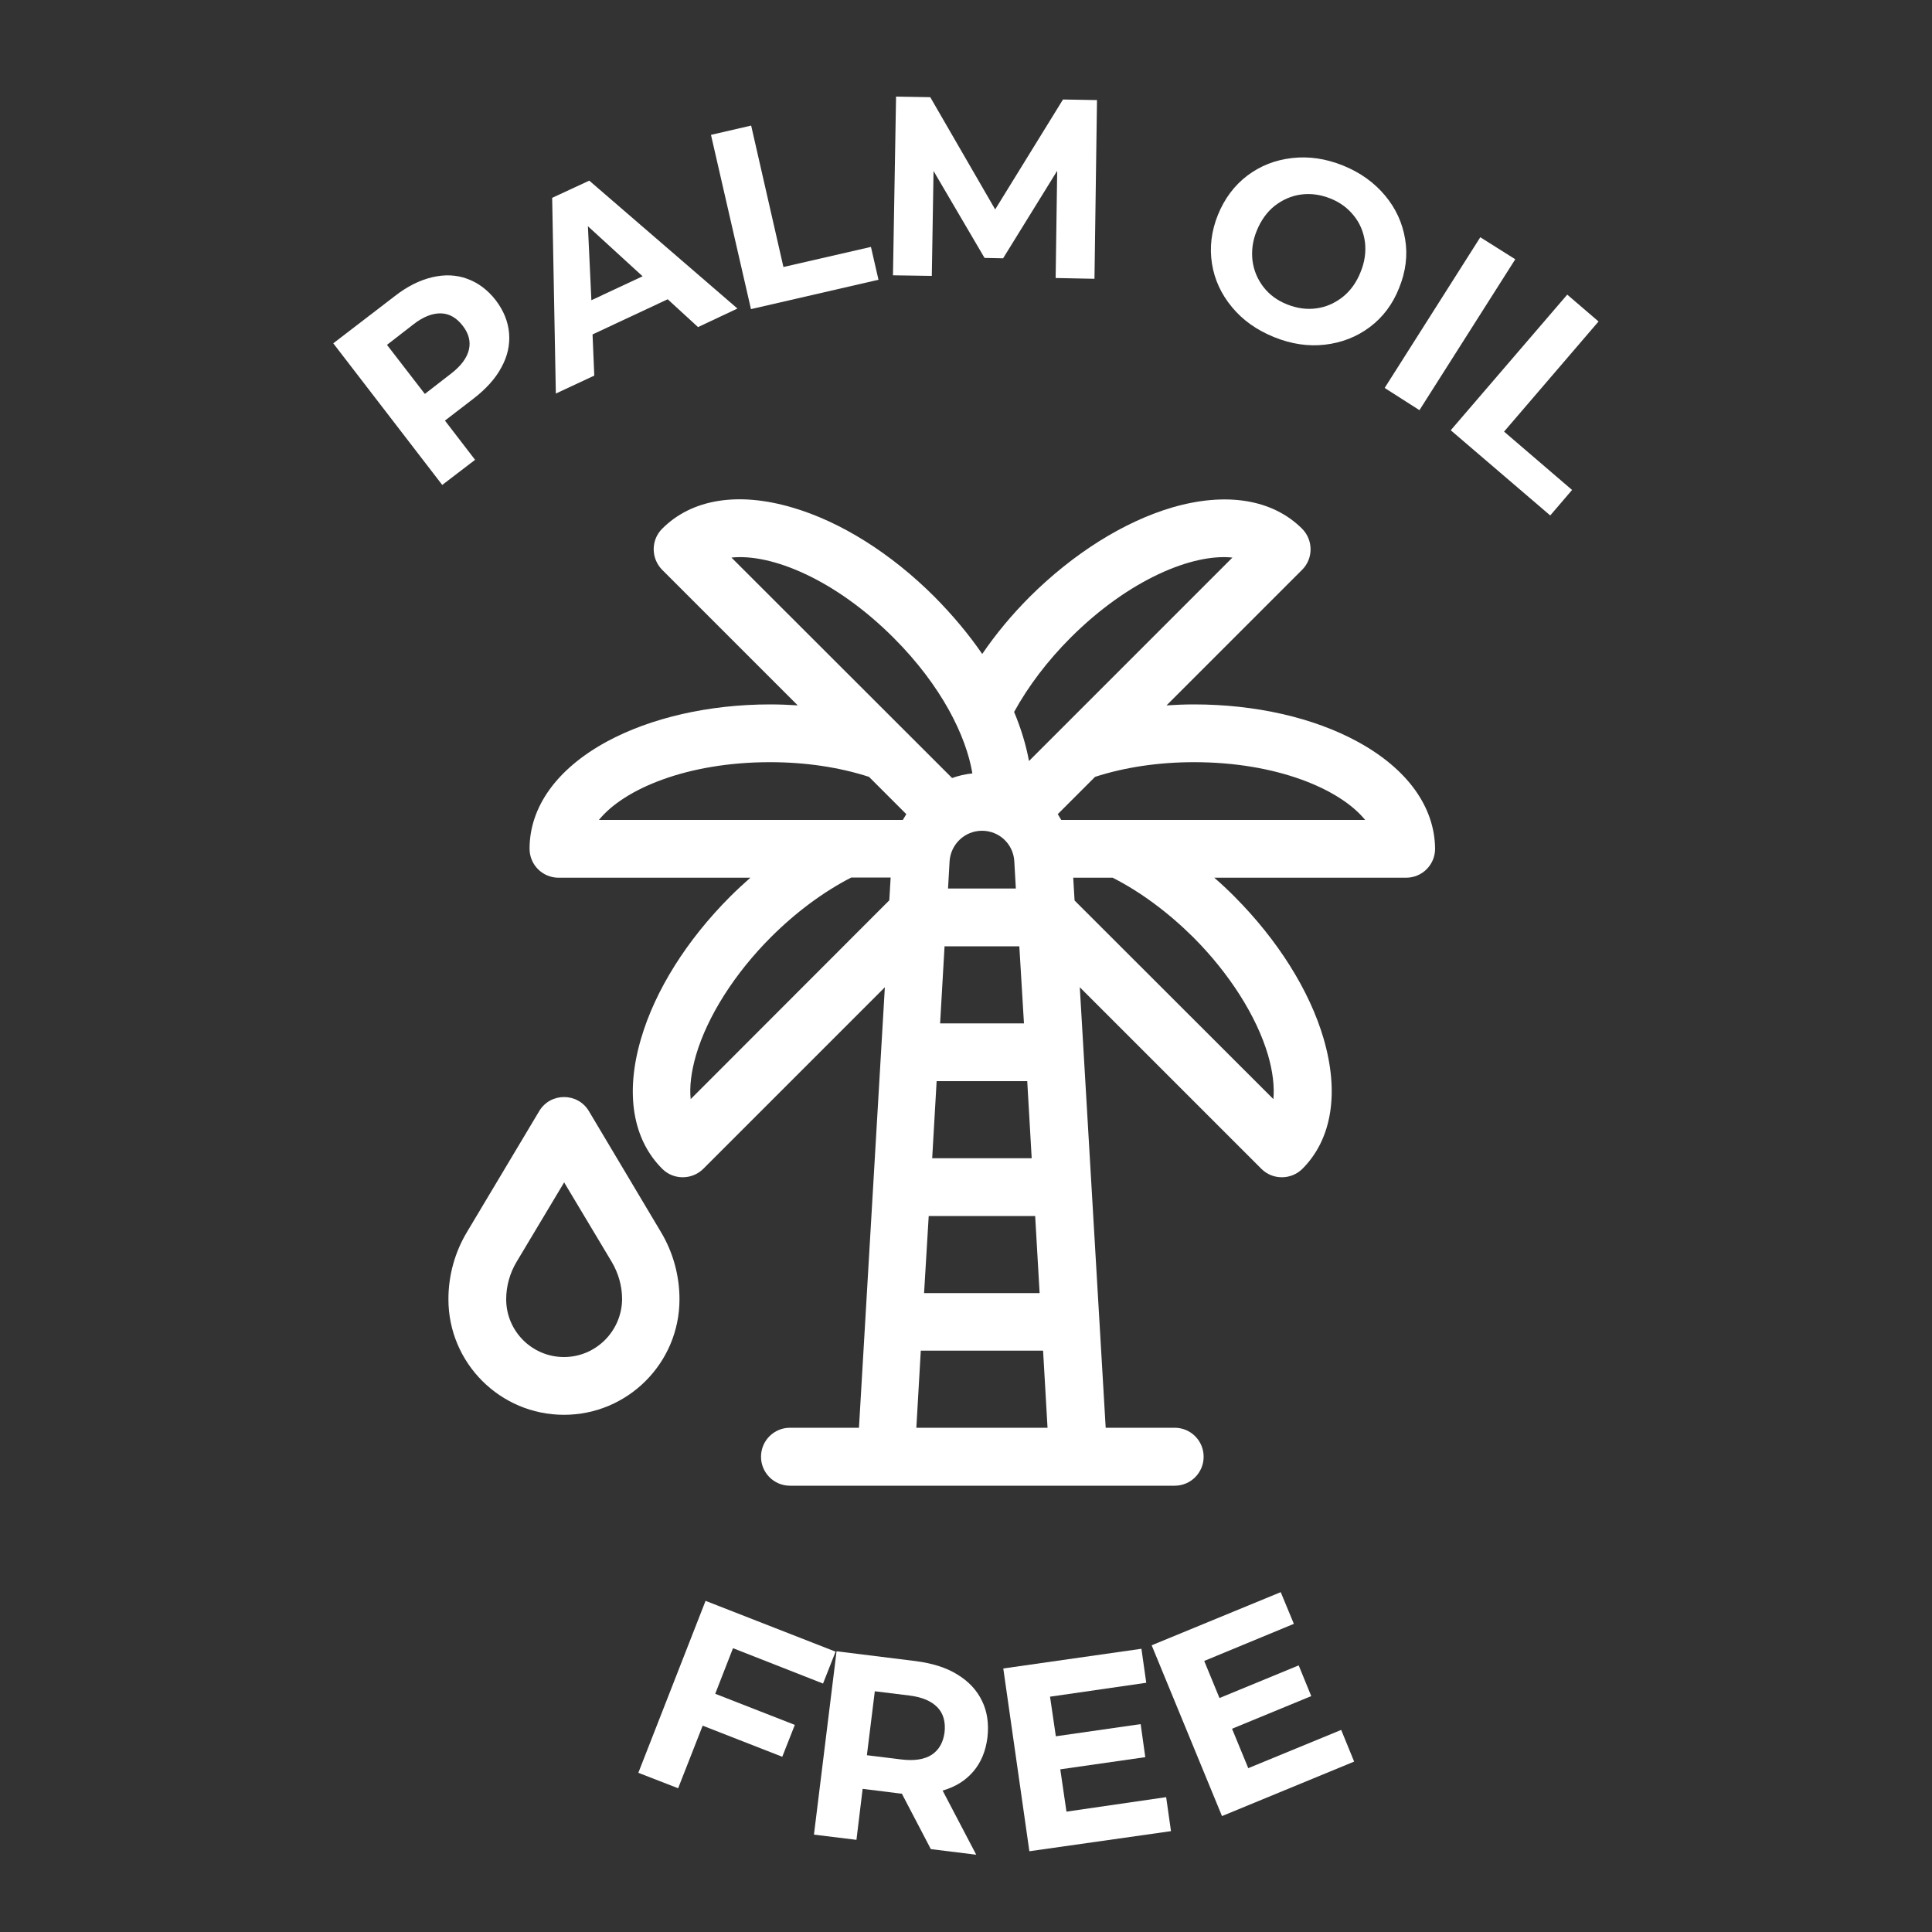 <?xml version="1.0" encoding="utf-8"?>
<!-- Generator: Adobe Illustrator 25.4.1, SVG Export Plug-In . SVG Version: 6.00 Build 0)  -->
<svg version="1.1" id="Capa_1" xmlns="http://www.w3.org/2000/svg" xmlns:xlink="http://www.w3.org/1999/xlink" x="0px" y="0px"
	 viewBox="0 0 100 100" style="enable-background:new 0 0 100 100;" xml:space="preserve">
<rect x="0" y="0" width="100" height="100" fill="#333333" stroke="none"/>
<style type="text/css">
	.st0{fill:#FFFFFF;}
</style>
<g>
	<g>
		<g>
			<g>
				<path class="st0" d="M22.37,14.35c0.64-0.15,1.25-0.13,1.81,0.08c0.56,0.2,1.06,0.57,1.48,1.11c0.41,0.54,0.64,1.11,0.69,1.71
					c0.05,0.6-0.08,1.19-0.4,1.77c-0.31,0.58-0.8,1.12-1.45,1.62l-1.47,1.13l1.56,2.03l-1.7,1.3l-5.64-7.33l3.18-2.44
					C21.08,14.82,21.73,14.5,22.37,14.35z M24.27,18.1c0.1-0.43-0.01-0.84-0.32-1.24c-0.32-0.41-0.69-0.63-1.13-0.64
					c-0.43-0.01-0.91,0.17-1.41,0.56l-1.38,1.07l1.96,2.54l1.38-1.07C23.87,18.93,24.17,18.52,24.27,18.1z"/>
				<path class="st0" d="M34.56,15.49l-3.89,1.82l0.09,2.13l-1.99,0.93l-0.19-10.13l1.92-0.89l7.67,6.62l-2.04,0.96L34.56,15.49z
					 M33.26,14.3l-2.83-2.59l0.18,3.83L33.26,14.3z"/>
				<path class="st0" d="M36.8,6.98l2.08-0.48l1.67,7.32l4.53-1.04l0.39,1.7L38.87,16L36.8,6.98z"/>
				<path class="st0" d="M54.64,14.39l0.08-5.55l-2.8,4.53l-0.96-0.02l-2.64-4.5l-0.09,5.43l-2.01-0.03L46.38,5l1.77,0.03l3.36,5.81
					l3.51-5.69l1.76,0.03l-0.13,9.25L54.64,14.39z"/>
				<path class="st0" d="M63.77,15.9c-0.56-0.67-0.91-1.43-1.04-2.26c-0.13-0.84-0.03-1.68,0.31-2.52c0.34-0.84,0.85-1.52,1.52-2.03
					c0.68-0.51,1.44-0.81,2.32-0.91c0.87-0.1,1.75,0.03,2.64,0.39c0.89,0.36,1.61,0.88,2.17,1.55c0.56,0.67,0.9,1.42,1.04,2.26
					c0.14,0.84,0.03,1.68-0.31,2.52c-0.33,0.84-0.84,1.52-1.52,2.03c-0.68,0.51-1.46,0.81-2.32,0.91c-0.86,0.1-1.74-0.03-2.63-0.39
					C65.06,17.09,64.33,16.58,63.77,15.9z M68.14,15.96c0.51-0.07,0.95-0.27,1.36-0.59c0.4-0.32,0.71-0.75,0.92-1.28
					c0.22-0.53,0.29-1.05,0.23-1.56c-0.07-0.51-0.25-0.96-0.57-1.36c-0.32-0.4-0.72-0.7-1.23-0.9c-0.51-0.2-1.01-0.27-1.52-0.2
					c-0.5,0.07-0.95,0.27-1.36,0.59c-0.4,0.32-0.71,0.76-0.92,1.28c-0.22,0.53-0.28,1.05-0.22,1.56c0.07,0.51,0.26,0.96,0.57,1.36
					c0.31,0.4,0.72,0.7,1.23,0.9C67.14,15.96,67.64,16.03,68.14,15.96z"/>
				<path class="st0" d="M76.62,12.28l1.81,1.14l-4.96,7.81l-1.8-1.15L76.62,12.28z"/>
				<path class="st0" d="M81.12,15.25l1.62,1.39l-4.89,5.7l3.52,3.02l-1.13,1.32l-5.15-4.41L81.12,15.25z"/>
			</g>
			<g>
				<path class="st0" d="M37.94,85.31l-0.92,2.36l4.12,1.61l-0.65,1.65l-4.12-1.61l-1.27,3.24l-2.06-0.8l3.48-8.9l6.73,2.63
					l-0.65,1.65L37.94,85.31z"/>
				<path class="st0" d="M48.18,95.71l-1.5-2.87l-0.11-0.01l-1.92-0.24l-0.32,2.64l-2.2-0.27l1.17-9.49l4.11,0.51
					c0.84,0.11,1.56,0.33,2.14,0.69c0.59,0.36,1.01,0.81,1.28,1.37c0.27,0.55,0.36,1.19,0.28,1.89c-0.09,0.71-0.33,1.29-0.73,1.76
					c-0.4,0.47-0.93,0.8-1.59,0.99L50.53,96L48.18,95.71z M48.52,88.37c-0.31-0.32-0.79-0.53-1.45-0.61l-1.79-0.22l-0.41,3.31
					l1.79,0.22c0.66,0.08,1.18,0,1.56-0.24c0.38-0.25,0.6-0.64,0.67-1.16C48.95,89.13,48.83,88.69,48.52,88.37z"/>
				<path class="st0" d="M60.36,93.02l0.25,1.76l-7.33,1.04l-1.35-9.46l7.15-1.02l0.25,1.76l-4.98,0.72l0.3,2.05l4.39-0.63
					l0.24,1.71l-4.4,0.63l0.32,2.19L60.36,93.02z"/>
				<path class="st0" d="M69.42,89.54l0.67,1.64L63.25,94l-3.64-8.84l6.68-2.75l0.68,1.64l-4.64,1.92l0.79,1.92l4.1-1.69l0.65,1.59
					l-4.1,1.69l0.84,2.04L69.42,89.54z"/>
			</g>
		</g>
	</g>
	<g>
		<g>
			<path class="st0" d="M70.27,38.39c-2.29-1.25-5.3-1.93-8.47-1.93c-0.48,0-0.95,0.02-1.42,0.05l7.02-7.02
				c0.58-0.58,0.58-1.53,0-2.12c-1.53-1.53-3.93-1.92-6.74-1.1c-2.5,0.74-5.11,2.38-7.36,4.62c-0.93,0.93-1.76,1.93-2.46,2.96
				c-0.7-1.02-1.53-2.01-2.47-2.96c-2.25-2.25-4.86-3.89-7.36-4.62c-2.81-0.83-5.21-0.44-6.74,1.1c-0.58,0.58-0.58,1.53,0,2.12
				l7.02,7.02c-0.47-0.03-0.94-0.05-1.42-0.05c-3.18,0-6.18,0.69-8.47,1.93c-2.57,1.4-3.99,3.37-3.99,5.54c0,0.83,0.67,1.5,1.5,1.5
				h9.93c-0.35,0.31-0.7,0.63-1.04,0.97c-2.25,2.25-3.89,4.86-4.62,7.36c-0.83,2.81-0.44,5.21,1.1,6.74c0.58,0.58,1.53,0.58,2.12,0
				l9.4-9.4l-1.34,22.8h-3.57c-0.83,0-1.5,0.67-1.5,1.5c0,0.83,0.67,1.5,1.5,1.5H60.8c0.83,0,1.5-0.67,1.5-1.5
				c0-0.83-0.67-1.5-1.5-1.5h-3.57l-1.34-22.8l9.4,9.4c0.58,0.58,1.53,0.58,2.12,0c1.53-1.53,1.92-3.93,1.1-6.74
				c-0.73-2.5-2.38-5.11-4.62-7.36c-0.34-0.34-0.68-0.66-1.04-0.97h9.93c0.83,0,1.5-0.67,1.5-1.5
				C74.26,41.76,72.84,39.79,70.27,38.39L70.27,38.39z M55.41,33.01c3.02-3.02,6.33-4.37,8.38-4.15L53.26,39.39
				c-0.15-0.82-0.41-1.68-0.77-2.54C53.22,35.52,54.22,34.2,55.41,33.01L55.41,33.01z M48.07,62.94h5.51l0.23,3.99h-5.98
				L48.07,62.94z M48.25,59.95l0.23-3.99h4.69l0.23,3.99H48.25z M48.66,52.97l0.23-3.99h3.87L53,52.97H48.66z M50.83,43
				c0.89,0,1.62,0.69,1.67,1.58l0.08,1.41h-3.51l0.08-1.41C49.21,43.69,49.94,43,50.83,43L50.83,43z M46.25,33.01
				c2.49,2.49,3.76,5.09,4.08,7.02c-0.36,0.04-0.72,0.12-1.05,0.24L37.86,28.86C39.92,28.64,43.22,29.98,46.25,33.01L46.25,33.01z
				 M39.86,39.45c1.82,0,3.58,0.26,5.12,0.76l1.93,1.93c-0.06,0.1-0.12,0.2-0.18,0.3H31C32.3,40.83,35.58,39.45,39.86,39.45
				L39.86,39.45z M35.75,56.89c-0.07-0.65,0.03-1.43,0.28-2.29c0.59-2,2-4.22,3.87-6.09c1.29-1.29,2.72-2.35,4.16-3.09h2.04
				l-0.07,1.18L35.75,56.89z M47.43,73.9l0.23-3.99h6.33l0.23,3.99H47.43z M61.76,48.51c1.87,1.87,3.28,4.09,3.87,6.09
				c0.25,0.86,0.34,1.64,0.28,2.29L55.62,46.61l-0.07-1.18h2.04C59.03,46.16,60.47,47.23,61.76,48.51L61.76,48.51z M54.93,42.44
				c-0.06-0.1-0.12-0.2-0.18-0.3l1.93-1.93c1.54-0.5,3.3-0.76,5.12-0.76c4.28,0,7.56,1.39,8.86,2.99H54.93z M54.93,42.44"/>
		</g>
		<path class="st0" d="M30.48,57.51c-0.58-0.97-1.99-0.97-2.57,0l-3.74,6.26c-0.63,1.05-0.96,2.25-0.96,3.48
			c0,3.3,2.68,5.98,5.98,5.98s5.98-2.68,5.98-5.98c0-1.22-0.33-2.43-0.96-3.48L30.48,57.51z M29.19,70.24
			c-1.65,0-2.99-1.34-2.99-2.99c0-0.68,0.19-1.36,0.54-1.94l2.46-4.11l2.46,4.11c0.35,0.59,0.54,1.26,0.54,1.94
			C32.18,68.9,30.84,70.24,29.19,70.24L29.19,70.24z M29.19,70.24"/>
	</g>
</g>
</svg>
